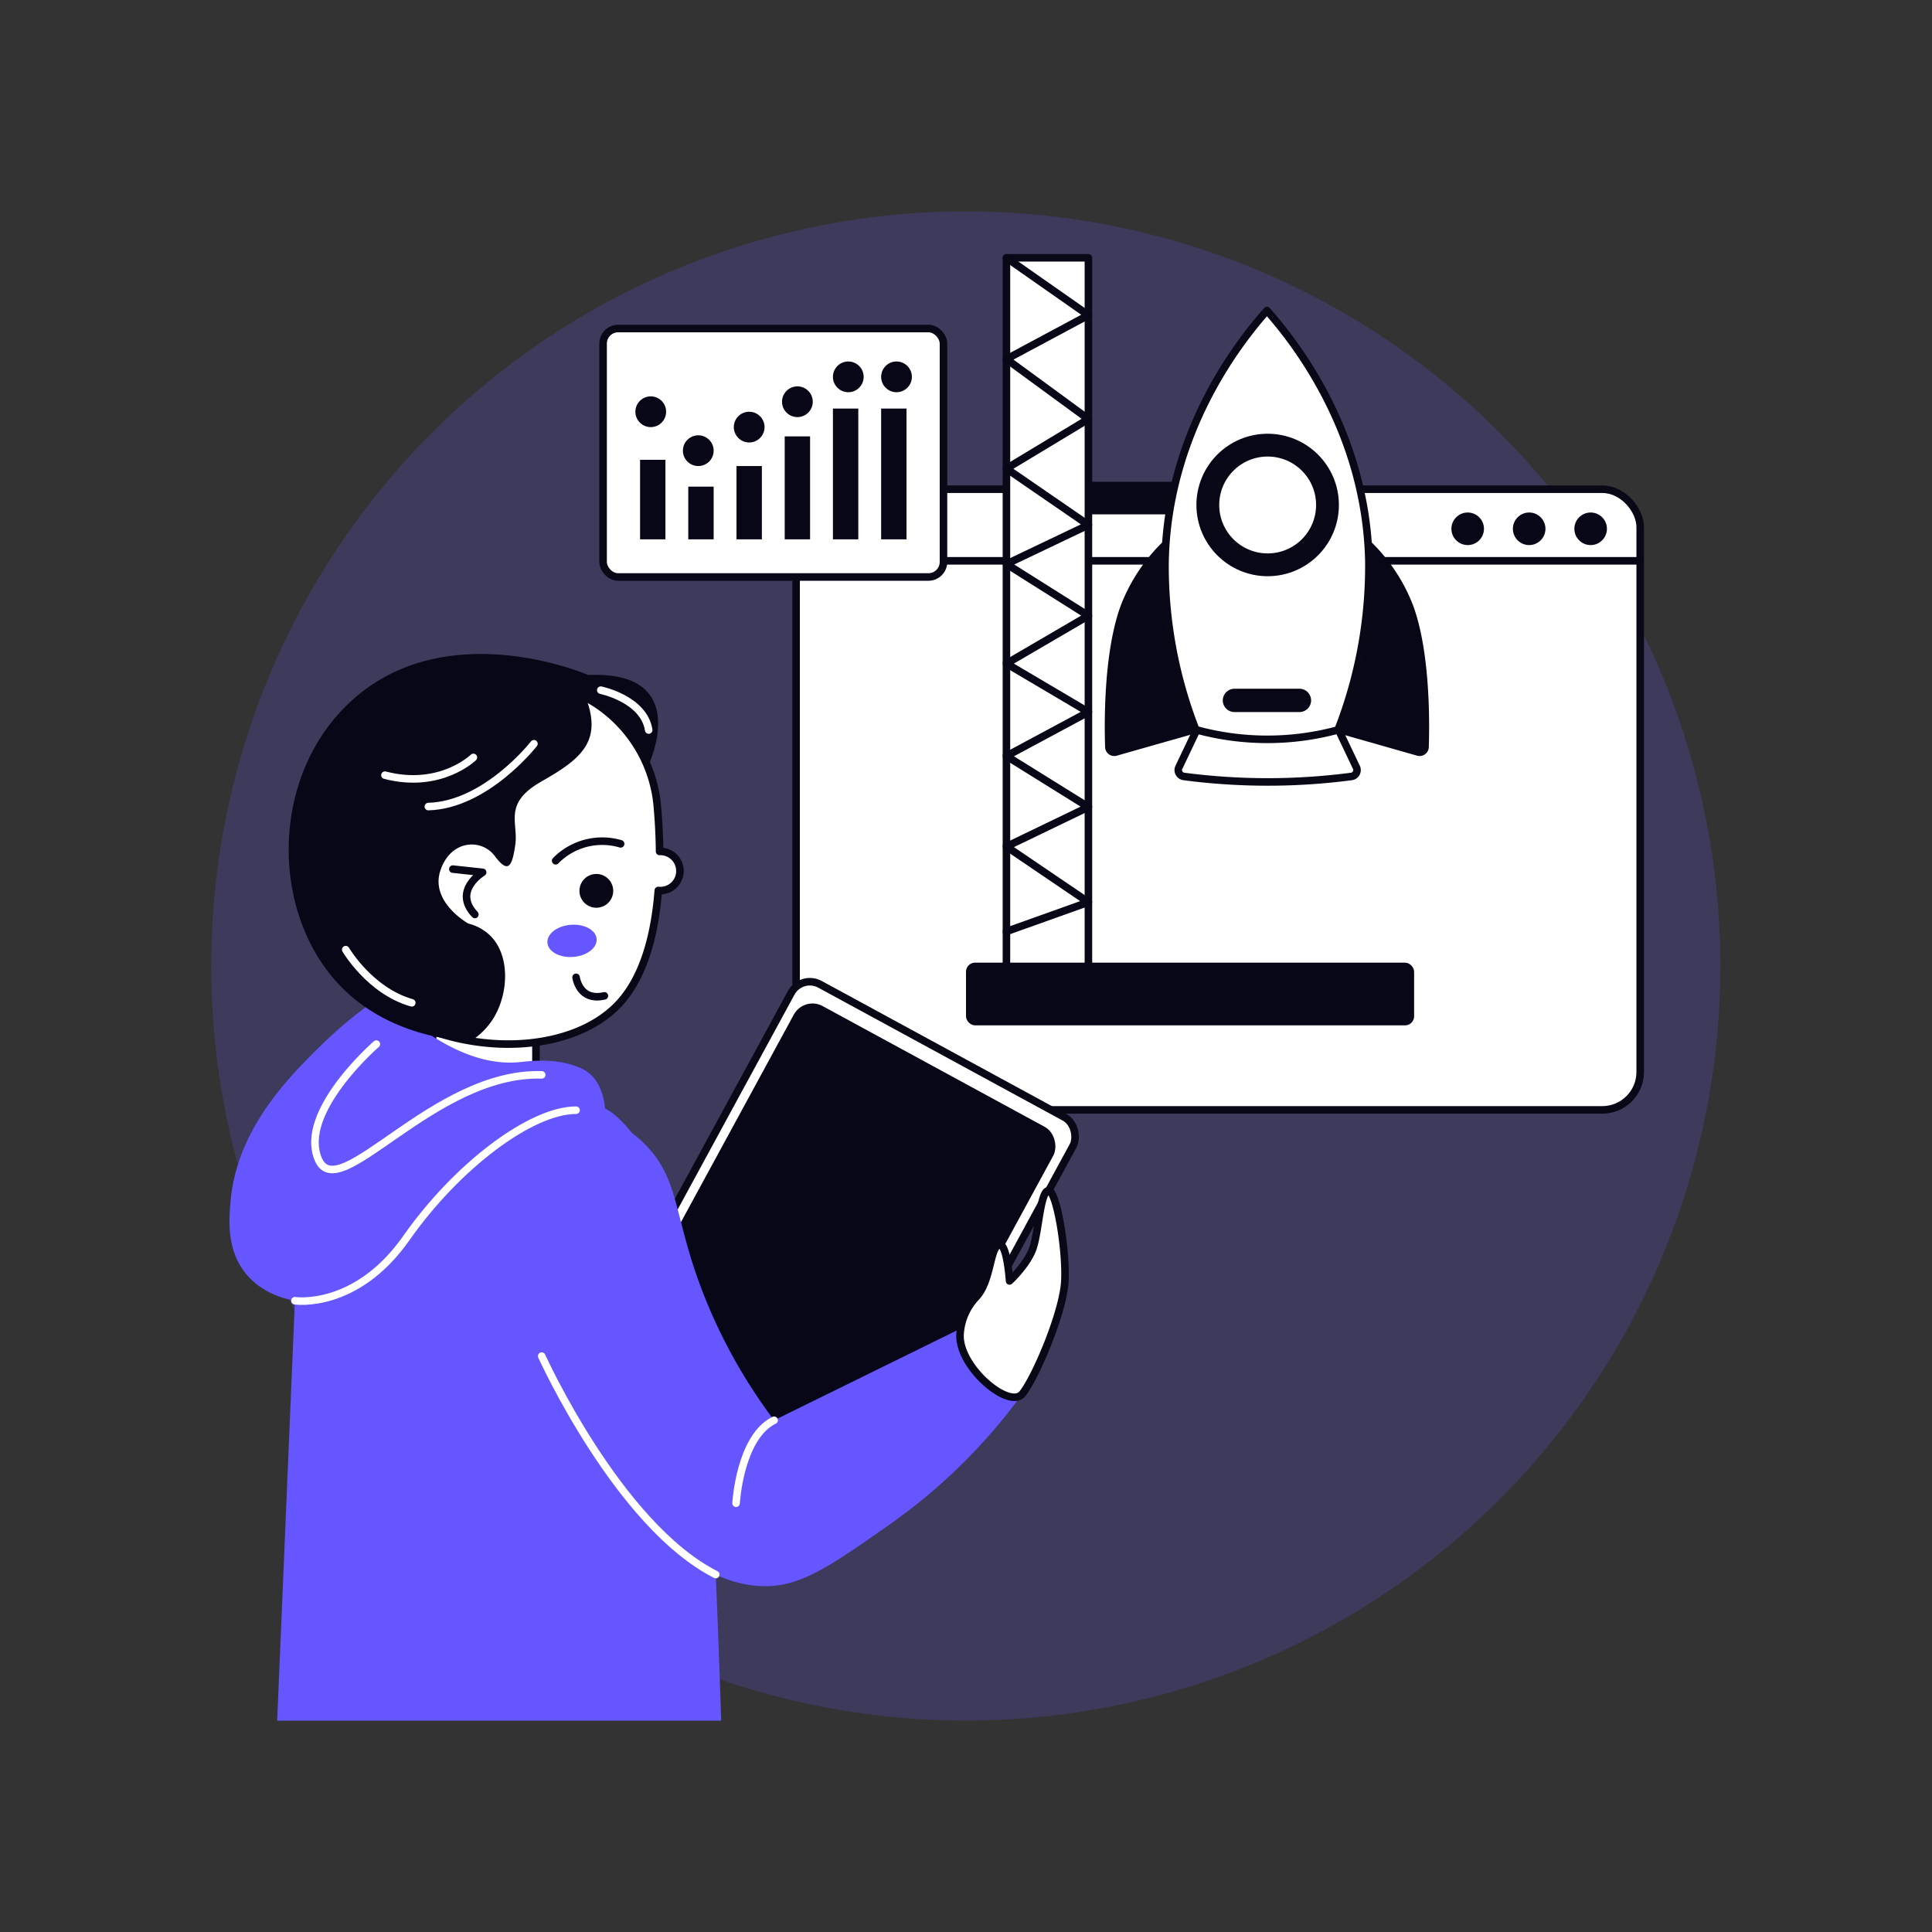 <?xml version="1.0" encoding="UTF-8"?>
<svg xmlns="http://www.w3.org/2000/svg" height="512" viewBox="0 0 512 512" width="512">
  <rect x="0" y="0" width="512" height="512" fill="#333333" stroke="none"/>
  <g>
    <circle cx="256" cy="256" fill="#6556ff" opacity=".2" r="200" transform="matrix(.707 -.707 .707 .707 -106.039 256)"></circle>
    <g>
      <g>
        <rect fill="#fff" height="164.485" rx="10.043" stroke="#090817" stroke-linecap="round" stroke-linejoin="round" stroke-width="2" transform="matrix(-1 0 0 -1 645.647 423.782)" width="223.693" x="210.977" y="129.649"></rect>
        <path d="m434.67 148.622h-223.693" fill="none" stroke="#080717" stroke-linecap="round" stroke-linejoin="round" stroke-width="2"></path>
        <g fill="#080717">
          <circle cx="421.539" cy="140.136" r="4.316"></circle>
          <circle cx="405.246" cy="140.136" r="4.316"></circle>
          <circle cx="388.953" cy="140.136" r="4.316"></circle>
        </g>
      </g>
      <path d="m280.294 127.677h41.812v8.632h-41.812z" fill="#080717"></path>
      <path d="m266.717 68.323h21.724v189.7h-21.724z" fill="#fff" stroke="#090817" stroke-linecap="round" stroke-linejoin="round" stroke-width="2"></path>
      <g>
        <path d="m355.112 141.422a2.428 2.428 0 0 1 3.876-1.569 47.034 47.034 0 0 1 15.521 20.653c4.442 12.127 4.37 30.3 4.137 37.5a2.427 2.427 0 0 1 -3.092 2.256l-26.044-7.409a2.429 2.429 0 0 1 -1.737-2.7z" fill="#080717"></path>
        <path d="m316.4 141.422a2.427 2.427 0 0 0 -3.875-1.569 47.027 47.027 0 0 0 -15.525 20.653c-4.442 12.127-4.37 30.3-4.137 37.5a2.427 2.427 0 0 0 3.092 2.256l26.045-7.406a2.429 2.429 0 0 0 1.737-2.7z" fill="#080717"></path>
        <path d="m354.741 193.438h-37.6c-.735 1.546 1.895-3.979-4.716 9.907a1.7 1.7 0 0 0 1.3 2.423 170.469 170.469 0 0 0 44.433 0 1.7 1.7 0 0 0 1.3-2.418z" fill="#fff" stroke="#090817" stroke-linecap="round" stroke-linejoin="round" stroke-width="2"></path>
        <path d="m354.59 193.438a119.291 119.291 0 0 0 8.174-44.71c-.717-34.551-20.026-58.521-27.01-66.424-6.983 7.9-26.292 31.873-27.009 66.424a119.207 119.207 0 0 0 8.277 44.963l.12-.253a71.527 71.527 0 0 0 37.448 0z" fill="#fff" stroke="#090817" stroke-linecap="round" stroke-linejoin="round" stroke-width="2"></path>
        <circle cx="335.942" cy="133.824" fill="#080717" r="18.879"></circle>
        <circle cx="335.942" cy="133.824" fill="#fff" r="13.835" stroke="#090817" stroke-linecap="round" stroke-linejoin="round" stroke-width="2"></circle>
        <path d="m344.367 188.7h-17.225a3.088 3.088 0 0 1 0-6.176h17.225a3.088 3.088 0 0 1 0 6.176z" fill="#080717"></path>
      </g>
      <rect fill="#080717" height="16.617" rx="2.396" width="118.757" x="256" y="255.113"></rect>
      <path d="m266.717 68.323 21.724 15.204-21.724 11.638 21.724 15.906-21.724 13.106 21.724 14.941-21.724 10.358 21.724 13.697-21.724 12.683 21.724 12.84-21.724 11.663 21.724 13.515-21.724 10.474 21.724 14.741-21.724 7.759" fill="none" stroke="#080717" stroke-linecap="round" stroke-linejoin="round" stroke-width="2"></path>
      <g transform="matrix(.879 .478 -.478 .879 184.795 -65.495)">
        <rect fill="#fff" height="119.402" rx="5.623" stroke="#090817" stroke-linecap="round" stroke-linejoin="round" stroke-width="2" width="84.952" x="178.739" y="271.014"></rect>
        <rect fill="#080717" height="109.939" rx="5.623" width="78.219" x="182.106" y="275.746"></rect>
      </g>
      <path d="m183.526 377.312c-4.329-54.156-9.57-63.852-16.506-70.577a53.065 53.065 0 0 0 -18.02-11.173 10.982 10.982 0 0 1 -6.966-10.287v-19.521h-27.38v19.216a8.822 8.822 0 0 1 -6.412 8.43 38.056 38.056 0 0 0 -16.008 8.923c-11.867 11.594-8.08 27.174-8.965 73.851-.618 32.615-3.114 59.126-5.122 76.411l108.222.427c.097-17.987-.319-44.132-2.843-75.7z" fill="#fff" stroke="#090817" stroke-linecap="round" stroke-linejoin="round" stroke-width="2"></path>
      <path d="m128.347 292.246c26.636-1.644 38.169 5.972 43.716 12.212 8.137 9.152 6.651 18.918 14.514 38.846a141.494 141.494 0 0 0 18.569 33.083l50.8-24.972 15.012 17.928a150.289 150.289 0 0 1 -35.075 34.578c-15.783 11.079-23.67 16.623-33.511 16.435-38.614-.738-63.593-79.314-64.032-80.894-3.388-12.207-6.674-29.631-9.993-47.216z" fill="#6556ff"></path>
      <path d="m101.2 263.9a111.678 111.678 0 0 0 -16.22 13.237c-8.18 8.063-22.28 21.963-23.905 41.408-.435 5.193-.97 13 4.268 19.209 4.2 4.975 10.035 6.456 12.807 6.956l-4.696 111.29h117.659s-2.2-72.677-5.422-105.866-19.177-53.787-25.367-56.348c0 0-.231-7.785-5.985-10.509-6.051-2.865-12.424-2.257-16.377-1.829-8.194.889-20.177-1.795-36.762-17.548z" fill="#6556ff"></path>
      <path d="m254.451 353.264a15.663 15.663 0 0 1 4.148-9.432c3.963-4.086 3.678-12.664 5.955-13.9s2.988 9.534 2.988 9.534 4.731-4.366 6.225-8.747 1.895-14.871 4.042-15.175 4.816 15.6 4.389 23.922-7.748 25.514-11.241 29.881-17.357-7.403-16.506-16.083z" fill="#fff" stroke="#090817" stroke-linecap="round" stroke-linejoin="round" stroke-width="2"></path>
      <path d="m174.794 225.639c-.038-4.2-.267-8.163-.566-11.626a36.354 36.354 0 0 0 -16.166-27.467c-10.224-6.635-20.1-5.682-29.119-.675a44.184 44.184 0 0 0 -43.824 60.181c11.81 31.847 59.049 38.89 77.819 21.042 7.551-7.18 10.585-19.246 11.517-31.106a5.191 5.191 0 1 0 .339-10.349z" fill="#fff" stroke="#090817" stroke-linecap="round" stroke-linejoin="round" stroke-width="2"></path>
      <path d="m124.1 244.742s-10.085-5.61-7.432-13.92 10.922-8.725 14.475-3.947 4.591 2.788 5.422-3.072-3.324-10.847 6.856-16.664 16.386-10.4 11.829-22.235c0 0 14.8 9.457 16.677 17.664 0 0 11.8-24.93-16.041-23.683 0 0-37.187-16.2-62.533 6.648-21.738 19.6-21.841 55.651-3.756 75.123 12.313 13.258 29.49 14.988 35.057 15.317a19.255 19.255 0 0 0 6.094-6.094c4.055-6.564 4.552-16.782-.977-22.073a12.832 12.832 0 0 0 -5.671-3.064z" fill="#080717"></path>
      <g fill="none" stroke-linecap="round" stroke-linejoin="round" stroke-width="2">
        <path d="m78.15 344.71s16.176 2.436 29.552-16.632 33.012-33.865 44.964-33.865" stroke="#fff"></path>
        <path d="m99.733 276.7s-20.774 17.971-15.367 30.55 30.45-23.236 59.194-22.4" stroke="#fff"></path>
        <path d="m143.56 359.383s20.248 44.777 46.124 57.891" stroke="#fff"></path>
        <path d="m195.07 398.371s.959-17.5 10.076-21.984" stroke="#fff"></path>
        <path d="m141.5 197.1s-12.637 16.221-27.982 16.648" stroke="#fff"></path>
        <path d="m125.455 200.726s-8.718 8.538-23.445 4.7" stroke="#fff"></path>
        <path d="m159.212 182.9s11.419 2.348 12.7 10.565" stroke="#fff"></path>
        <path d="m91.623 251.667s6.4 10.956 17.5 14.087" stroke="#fff"></path>
      </g>
      <g>
        <rect fill="#fff" height="65.842" rx="3.991" stroke="#090817" stroke-linecap="round" stroke-linejoin="round" stroke-width="2" width="90.208" x="159.826" y="87.067"></rect>
        <g fill="#080717">
          <path d="m169.624 121.852h6.724v21.078h-6.724z"></path>
          <path d="m182.401 128.964h6.724v13.966h-6.724z"></path>
          <path d="m195.179 123.507h6.724v19.423h-6.724z"></path>
          <path d="m207.956 115.645h6.724v27.285h-6.724z"></path>
          <path d="m220.734 108.274h6.724v34.656h-6.724z"></path>
          <path d="m233.512 108.274h6.724v34.656h-6.724z"></path>
          <circle cx="172.456" cy="109.115" r="4.073"></circle>
          <circle cx="185.052" cy="119.434" r="4.073"></circle>
          <circle cx="198.541" cy="113.188" r="4.073"></circle>
          <circle cx="211.319" cy="106.464" r="4.073"></circle>
          <circle cx="224.807" cy="99.869" r="4.073"></circle>
          <circle cx="237.585" cy="99.869" r="4.073"></circle>
        </g>
      </g>
      <path d="m164.477 223.628a17.266 17.266 0 0 0 -17.222 4.479" fill="none" stroke="#080717" stroke-linecap="round" stroke-linejoin="round" stroke-width="2"></path>
      <circle cx="158.034" cy="236.086" fill="#080717" r="4.478"></circle>
      <ellipse cx="151.597" cy="249.346" fill="#6556ff" rx="6.539" ry="4.269" transform="matrix(.997 -.077 .077 .997 -18.748 12.412)"></ellipse>
      <path d="m120.01 230.323 7.9.854s-8.039 4.838-2.063 11.17" fill="none" stroke="#080717" stroke-linecap="round" stroke-linejoin="round" stroke-width="2"></path>
      <path d="m152.666 259s.812 6.456 7.506 4.909" fill="none" stroke="#080717" stroke-linecap="round" stroke-linejoin="round" stroke-width="2"></path>
    </g>
  </g>
</svg>
